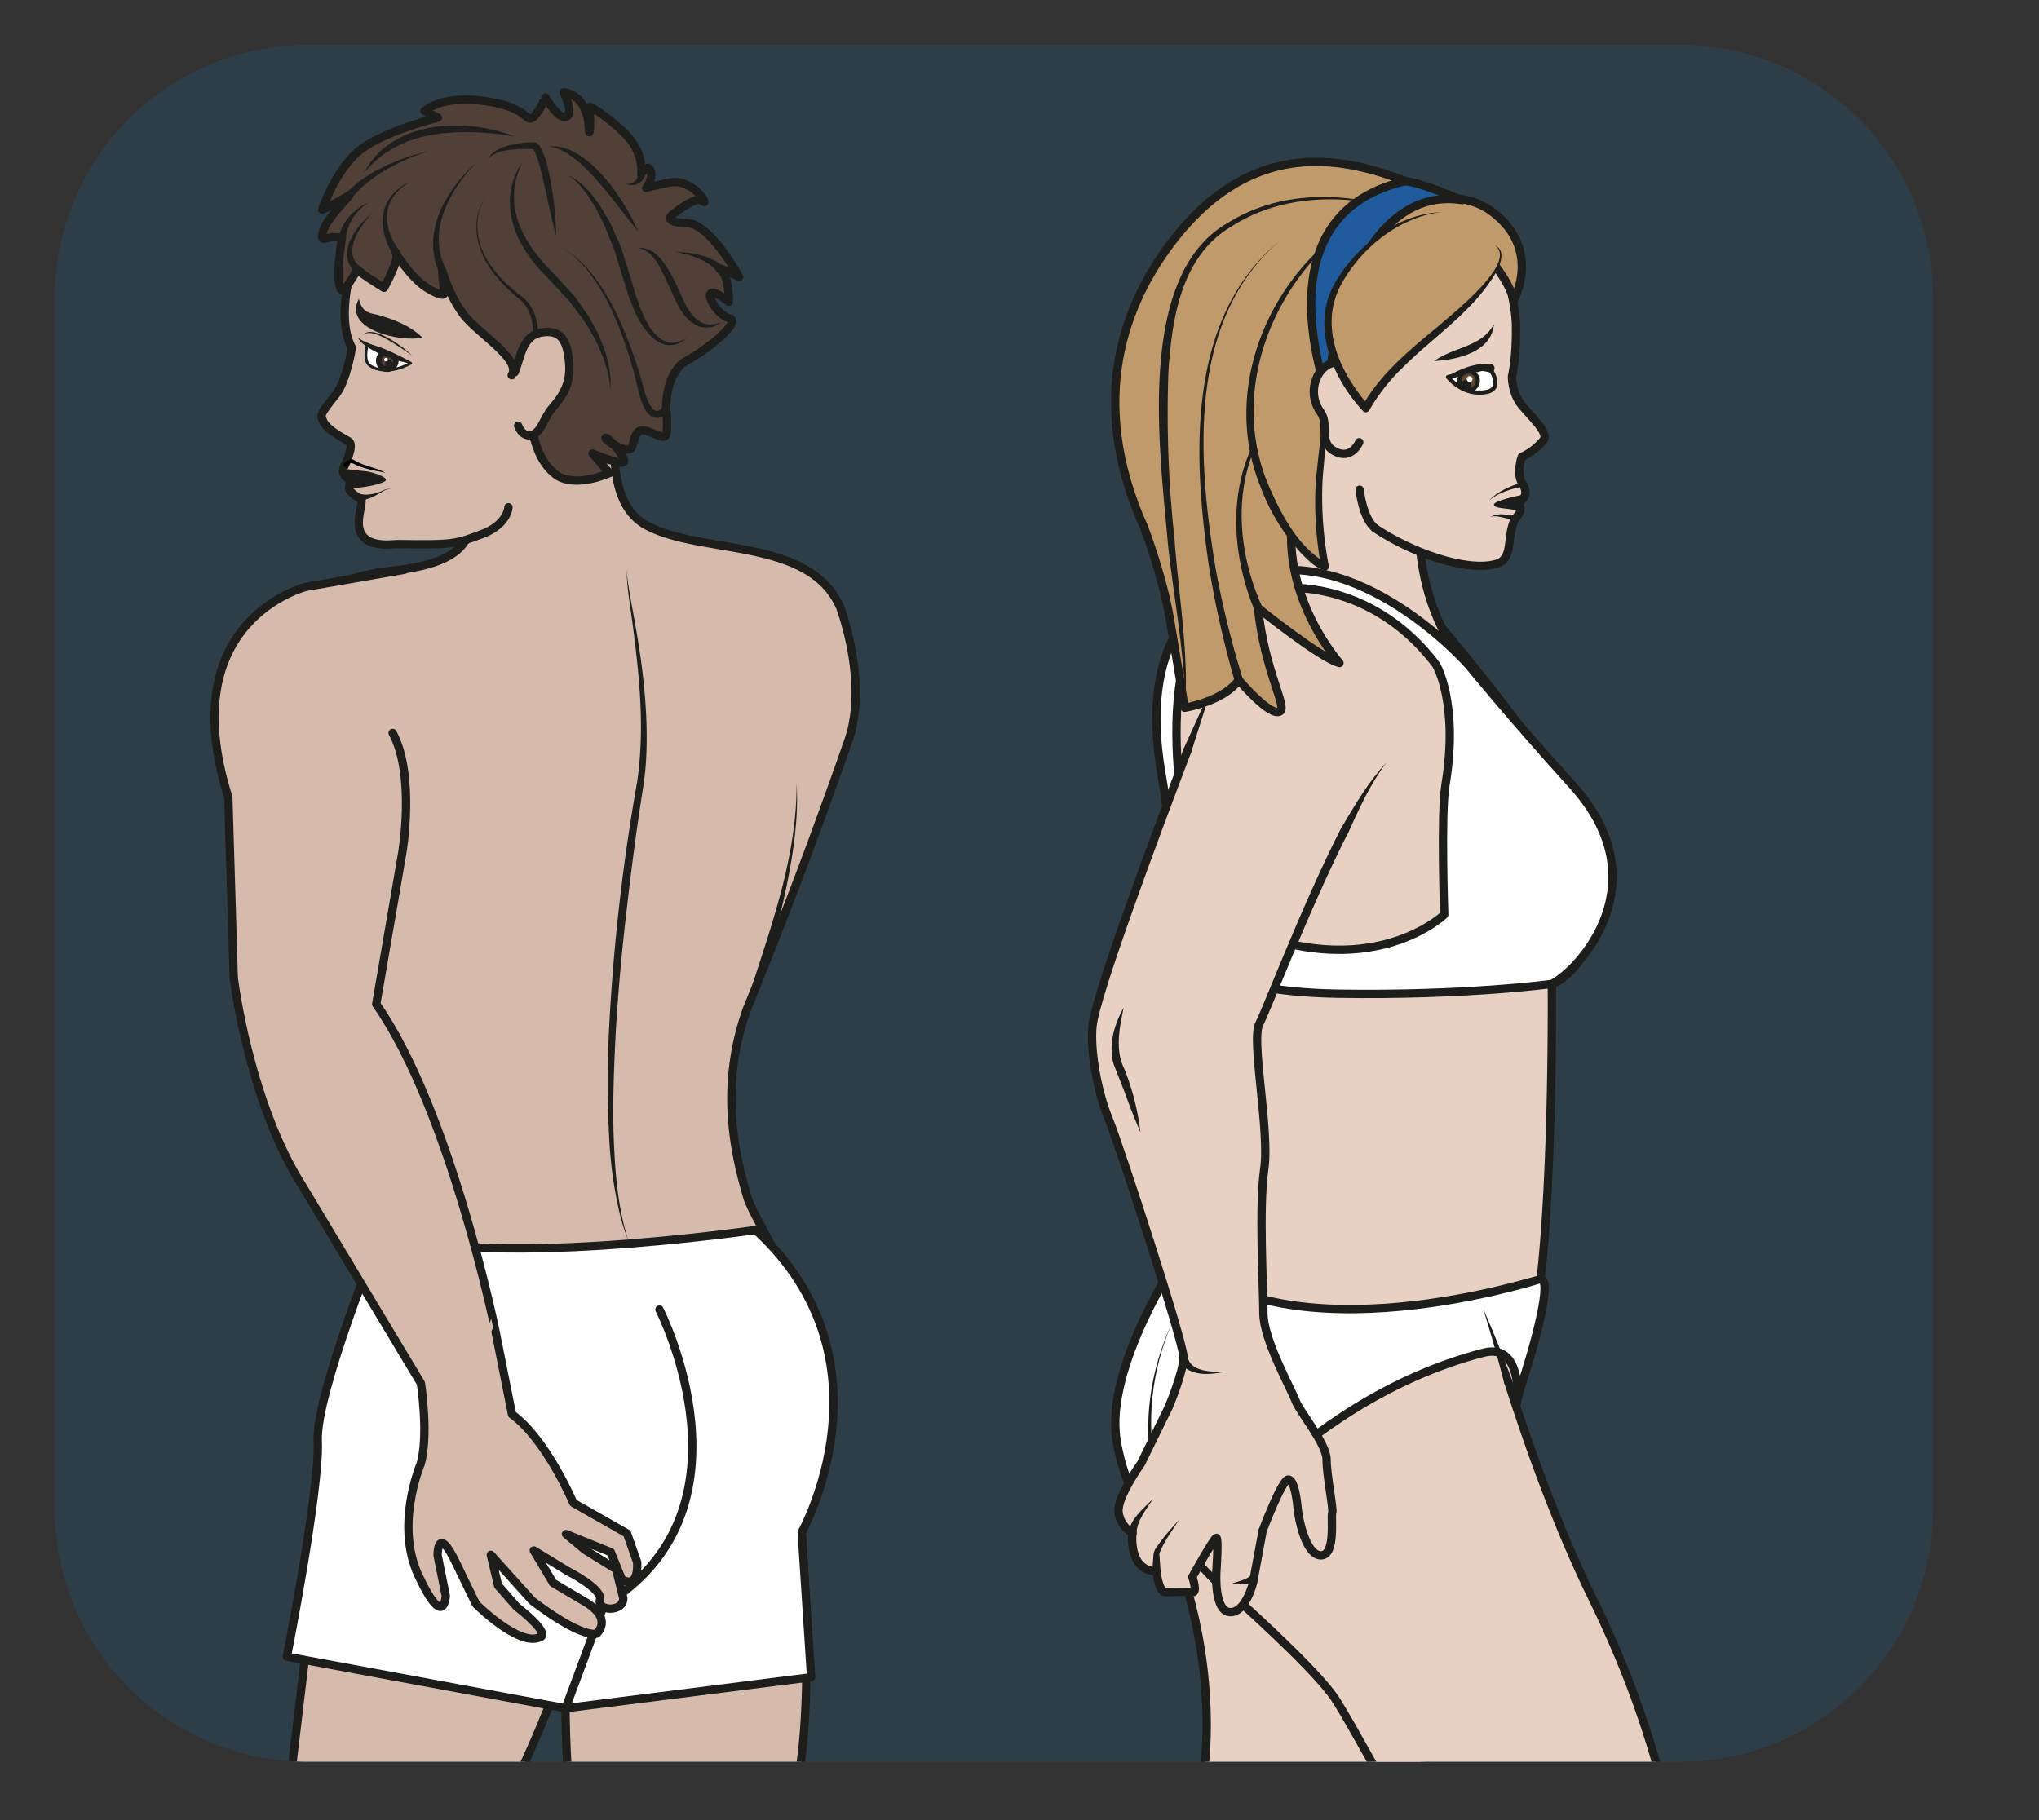 <?xml version="1.0" encoding="UTF-8" standalone="no"?><svg xmlns="http://www.w3.org/2000/svg" xml:space="preserve" viewBox="0 0 326.18 291.22"><rect x="0" y="0" width="326.18" height="291.22" fill="#333333" stroke="none"/><defs><clipPath id="a" clipPathUnits="userSpaceOnUse"><path d="M0 218.41h244.63V0H0Z"/></clipPath><clipPath id="b" clipPathUnits="userSpaceOnUse"><path d="M6.57 213.09H232V7H6.57Z"/></clipPath><clipPath id="c" clipPathUnits="userSpaceOnUse"><path d="M36.93 213.09a30.36 30.36 0 0 1-30.36-30.36V37.36A30.36 30.36 0 0 1 36.93 7h164.7A30.36 30.36 0 0 1 232 37.36v145.37a30.36 30.36 0 0 1-30.36 30.36z"/></clipPath><clipPath id="d" clipPathUnits="userSpaceOnUse"><path d="M43.43 190.57s-3.68-9.35-1.2-13.85c0 0-.64-3.96-1.9-5.56-1.95-2.47-1.95-2.47-1.48-3.38.47-.9 2.21-1.84 3-2.26.77-.41-.18-2.85-.18-2.85s-.57-.8.36-1.44c.65-.45-.1-1.1.37-1.6.85-.87 1.33-.87 1.33-.87.03-.62-.56-1.7-.65-2.5-.36-3.3 2.73-3.21 4.12-3.13l.54.03c6.76-.11 6.95.03 10.11 1.2 3.09 1.15 3.17 3.22 3.17 3.22l10.8 5.84c3.06 6.98 1.54 2.98 2.33 9.29.79 6.37-.77 18.58-13.11 20.2-2.1.27-3.99.39-5.69.39-8.3 0-11.92-2.72-11.92-2.72"/></clipPath><clipPath id="e" clipPathUnits="userSpaceOnUse"><path d="M36.93 213.09a30.36 30.36 0 0 1-30.36-30.36V37.36A30.36 30.36 0 0 1 36.93 7h164.7A30.36 30.36 0 0 1 232 37.36v145.37a30.36 30.36 0 0 1-30.36 30.36z"/></clipPath></defs><g clip-path="url(#a)" transform="matrix(1.333 0 0 -1.333 0 291.22)"><g clip-path="url(#b)" style="opacity:.16"><path d="M0 0h-164.7a30.36 30.36 0 0 0-30.36 30.36v145.37a30.35 30.35 0 0 0 30.36 30.35H0a30.36 30.36 0 0 0 30.36-30.35V30.36A30.36 30.36 0 0 0 0 0" style="fill:#167cbd;fill-opacity:1;fill-rule:nonzero;stroke:none" transform="translate(201.63 7)"/></g></g><g clip-path="url(#c)" transform="matrix(1.333 0 0 -1.333 0 291.22)"><path d="M0 0c3.33 9.24 5.62 25.34 5.94 27.07" style="fill:#d6baab;fill-opacity:1;fill-rule:nonzero;stroke:#1d1d1b;stroke-width:1;stroke-linecap:round;stroke-linejoin:round;stroke-miterlimit:10;stroke-dasharray:none;stroke-opacity:1" transform="translate(89.65 97.38)"/><path d="M0 0c-3.4-9.43-1.42-17.64 0-22.5 1.41-4.87 14.28-20.07 6.56-40.35 0 0 1.45-17.88-.25-28.52s-3.63-21.9-1.25-30.71c2.38-8.82 9.28-23.64 4.87-40.45-3.1-11.84-8.52-25.54-7.95-34.06.57-8.51 1.06-15.81-3.85-17.63-4.92-1.83-8.6 5.16-12.28 4.56-3.67-.61-13.58.3-15.27 2.43-1.7 2.13-4.53-.61-4.81 2.13-.28 2.73 5.37 2.13 5.37 2.13s13.02 7 14.71 6.08c0 0 5.1 13.68 5.1 19.46 0 5.78-3.4 20.98-1.98 31.02 1.41 10.03-1.98 20.98-5.66 31.62-3.68 10.65-5.94 21.13-4.81 42.42 1.04 19.57-25.46 4.01-25.46 15.5 0 9.73 2.55 25.85 0 39.23C-49.51-4.26-57.71 29.8-57.99 37.4c-.29 7.6 4.24 14 15.56 15.2 11.31 1.23 9.61 6.09 8.48 11.26-1.13 5.17 19.24 11.72 19.24 11.72s-3.96-13.85 2.54-17.5c6.51-3.64 19.64-1.43 23.34-9.86 0 0 3.4-8.94 1.03-15.92A648.25 648.25 0 0 0 0 0" style="fill:#d6baab;fill-opacity:1;fill-rule:nonzero;stroke:none" transform="translate(89.65 97.38)"/><path d="M0 0c-3.4-9.43-1.42-17.64 0-22.5 1.41-4.87 14.28-20.07 6.56-40.35 0 0 1.45-17.88-.25-28.52s-3.63-21.9-1.25-30.71c2.38-8.82 9.28-23.64 4.87-40.45-3.1-11.84-8.52-25.54-7.95-34.06.57-8.51 1.06-15.81-3.85-17.63-4.92-1.83-8.6 5.16-12.28 4.56-3.67-.61-13.58.3-15.27 2.43-1.7 2.13-4.53-.61-4.81 2.13-.28 2.73 5.37 2.13 5.37 2.13s13.02 7 14.71 6.08c0 0 5.1 13.68 5.1 19.46 0 5.78-3.4 20.98-1.98 31.02 1.41 10.03-1.98 20.98-5.66 31.62-3.68 10.65-5.94 21.13-4.81 42.42 1.04 19.57-25.46 4.01-25.46 15.5 0 9.73 2.55 25.85 0 39.23C-49.51-4.26-57.71 29.8-57.99 37.4c-.29 7.6 4.24 14 15.56 15.2 11.31 1.23 9.61 6.09 8.48 11.26-1.13 5.17 19.24 11.72 19.24 11.72s-3.96-13.85 2.54-17.5c6.51-3.64 19.64-1.43 23.34-9.86 0 0 3.4-8.94 1.03-15.92A648.25 648.25 0 0 0 0 0Z" style="fill:none;stroke:#1d1d1b;stroke-width:1;stroke-linecap:round;stroke-linejoin:round;stroke-miterlimit:10;stroke-dasharray:none;stroke-opacity:1" transform="translate(89.65 97.38)"/><path d="M0 0c3.38 10.64 5.11 18.35 4.82 24.31" style="fill:#d6baab;fill-opacity:1;fill-rule:nonzero;stroke:none" transform="translate(90.77 100.14)"/><path d="M0 0c2.55 7.83 5.35 15.82 5.3 24.16.25-4.15-.38-8.32-1.21-12.38C3.24 7.7 2.13 3.68.95-.3.76-.94-.2-.64 0 0" style="fill:#1d1d1b;fill-opacity:1;fill-rule:nonzero;stroke:none" transform="translate(90.3 100.29)"/><path d="M0 0s3.36-5.6 2.9-16.36C2.44-27.12-8.5-34.83-8.5-34.83s-5.18-14.98-9-22.26c-4.53-8.66-11.03-31.01-10.46-38.62.57-7.6 8.2-15.5 7.07-30.1-1.13-14.6-3.4-43.49-.28-47.44 3.11-3.95 2.83-8.82-1.7-11.25-4.52-2.44-9.62 3.34-11.31 2.73-1.7-.6-15-2.73-18.67.92 0 0-7.36-.3-5.94 2.43 1.41 2.73 5.37 2.73 5.37 2.73s16.12 4.87 16.97 8.52c.85 3.65-1.7 27.98-5.94 44.1-1.95 7.4-2.4 14.71-3.4 21.59-.72 5.03-2.26 9.52-2.23 15.2.01 3.43 1.6 8.57 1.96 12.47 1.78 19.98 4.12 34.47 4.26 40.65 0 0 2.92 12.56 4.72 22.08 1.44 7.61 1.75 14.1 1.75 14.1" style="fill:#d6baab;fill-opacity:1;fill-rule:nonzero;stroke:#1d1d1b;stroke-width:1;stroke-linecap:round;stroke-linejoin:round;stroke-miterlimit:10;stroke-dasharray:none;stroke-opacity:1" transform="translate(79.14 61.27)"/><path d="M0 0c-.05.04-.19-.28-.1-.87.05-.6.2-1.46.39-2.55.38-2.19 1.01-5.3 1.46-9.1.22-1.9.4-3.97.46-6.17.05-2.2.01-4.52-.33-6.91a333.4 333.4 0 0 1-2-14.78 255.7 255.7 0 0 1-1.35-14.84c-.25-4.75-.4-9.18-.26-12.98.08-1.9.17-3.64.34-5.17.16-1.54.36-2.87.59-3.96a25.34 25.34 0 0 1 .9-3.36l-.33.85c-.2.56-.5 1.39-.76 2.47a50.26 50.26 0 0 0-1.28 9.14c-.22 3.82-.26 8.29-.02 13.05a239.64 239.64 0 0 0 3.37 29.7c.68 4.66.49 9.12.15 12.9C.88-8.79.42-5.65.11-3.45A28.7 28.7 0 0 0-.15-.88c-.01.3 0 .53.03.69C-.09-.04 0 0 0 0" style="fill:#1e1f1d;fill-opacity:1;fill-rule:nonzero;stroke:none" transform="translate(75.38 150.08)"/><path d="M0 0s-34-4.96-44.82-.04c0 0-8-19.54-7.73-25.3.28-5.76-3.7-25.88-3.7-25.88l33.43-6.19 29.48 3.72L5.53-36.3S17.08-15.68 0 0" style="fill:#fff;fill-opacity:1;fill-rule:nonzero;stroke:none" transform="translate(90.68 70.83)"/><path d="M0 0s-34-4.96-44.82-.04c0 0-8-19.54-7.73-25.3.28-5.76-3.7-25.88-3.7-25.88l33.43-6.19 29.48 3.72L5.53-36.3S17.08-15.68 0 0z" style="fill:none;stroke:#1d1d1b;stroke-width:1;stroke-linecap:round;stroke-linejoin:round;stroke-miterlimit:10;stroke-dasharray:none;stroke-opacity:1" transform="translate(90.68 70.83)"/><path d="M0 0s12.34-24.09-6.67-35.48l-4.6-12.37" style="fill:none;stroke:#1d1d1b;stroke-width:1;stroke-linecap:round;stroke-linejoin:round;stroke-miterlimit:10;stroke-dasharray:none;stroke-opacity:1" transform="translate(79.14 61.27)"/><path d="m0 0-11.85-2.06s-16.03-4-9.29-25.25l.65-21.66s1.8-14.94 8.3-25.1L1.97-97.65s.98-6.31-.05-9.75c0 0-3.29-7.7.05-13.92 0 0 2.58-5.66 2.99-1.86l-.98 4.85s-.07 3.87 2.2-.87l2.4-4.95s5.14-5.14 7.65-4c0 0 1.64.18-2.77 3.68l-2.22 2.53-.88 3.7 4.93-5.48s5.55-4.38 7.77-3.99c0 0 2.1 1.8-1.5 3.89l-3.72 2.2-2.32 3.9 4.1-2.5s4.24-2.14 3.84-3.45c-.4-1.3 2.82-1.53 2.8.23l-.86 3.47-3.74 2.32-2.28 1.9 5.38-2.18 1.32-3.25s2-1.4 1.85 2.04l-1.22 3.46-6.45 3.67s-3.2 7.6-7.35 10.62l-1.97 9.9S5.51-64.84-3.39-52.14l3.12 18.12s1.6 9.35-1.15 14.43" style="fill:#d6baab;fill-opacity:1;fill-rule:nonzero;stroke:#1d1d1b;stroke-width:1;stroke-linecap:round;stroke-linejoin:round;stroke-miterlimit:10;stroke-dasharray:none;stroke-opacity:1" transform="translate(48.54 150.08)"/><path d="M0 0s-.09-2.07-3.17-3.22c-3.16-1.17-3.36-1.31-10.12-1.2-.8 0-5.07-.75-4.65 3.1.08.8.35 1.72.32 2.34 0 0-.48 0-1.33.88-.47.49.28 1.14-.38 1.6-.92.63-.36 1.43-.36 1.43s1.29 2.6.5 3c-.77.43-2.51 1.37-2.98 2.27-.47.9-.47.9 1.48 3.38 1.26 1.6 1.9 5.56 1.9 5.56-2.49 4.5 1.2 13.85 1.2 13.85s5.26 3.95 17.6 2.34c12.35-1.62 13.9-13.83 13.11-20.2-.78-6.31.74-2.31-2.32-9.3" style="fill:#d6baab;fill-opacity:1;fill-rule:nonzero;stroke:#1d1d1b;stroke-width:1;stroke-linecap:round;stroke-linejoin:round;stroke-miterlimit:10;stroke-dasharray:none;stroke-opacity:1" transform="translate(61.02 157.58)"/></g><g clip-path="url(#d)" transform="matrix(1.333 0 0 -1.333 0 291.22)"><path d="M0 0c1.01-.26 2.1.05 3.04.5C4.2.78 4.2.78 3.06.44 2.08-.1 1.16-.78-.07-.75L0 0" style="fill:#1d1d1b;fill-opacity:1;fill-rule:nonzero;stroke:none" transform="translate(43.14 159.19)"/><path d="M0 0s-1.66.26-2.15.1c-.5-.15-1.43-1.62-1.15-1.84.27-.21 2.82-.58 4.3-.57 1.48.02 4.05.57 4.04.98 0 .42-1.76.97-2.41 1.03-.66.05-1.45.15-2.44.28" style="fill:#1d1d1b;fill-opacity:1;fill-rule:nonzero;stroke:none" transform="translate(41.28 162.2)"/></g><g clip-path="url(#e)" transform="matrix(1.333 0 0 -1.333 0 291.22)"><path d="M0 0s-.43-1.58.16-2.21c.65-.67 2.54-1.25 5.07.12C5.23-2.09 1.02.21 0 0" style="fill:#fff;fill-opacity:1;fill-rule:nonzero;stroke:none" transform="translate(44.06 176.96)"/><path d="M0 0a1.03 1.03 0 1 0-1.43.95C-1.3 1 0 .57 0 0" style="fill:#533f34;fill-opacity:1;fill-rule:nonzero;stroke:none" transform="translate(47.51 175.18)"/><path d="M0 0a1.03 1.03 0 1 0-1.43.95C-1.3 1 0 .57 0 0Z" style="fill:none;stroke:#1e1f1d;stroke-width:.657;stroke-linecap:round;stroke-linejoin:round;stroke-miterlimit:10;stroke-dasharray:none;stroke-opacity:1" transform="translate(47.51 175.18)"/><path d="M0 0a.46.46 0 1 0-.92 0A.46.46 0 0 0 0 0" style="fill:#1e1f1d;fill-opacity:1;fill-rule:nonzero;stroke:none" transform="translate(47.1 174.79)"/><path d="M0 0a.22.22 0 1 0-.44 0A.22.22 0 0 0 0 0" style="fill:#fff;fill-opacity:1;fill-rule:nonzero;stroke:none" transform="translate(46.54 175.3)"/><path d="M0 0s-.43-1.58.16-2.21c.65-.67 2.54-1.25 5.07.12C5.23-2.09 1.02.21 0 0Z" style="fill:none;stroke:#1e1f1d;stroke-width:.328;stroke-linecap:butt;stroke-linejoin:round;stroke-miterlimit:10;stroke-dasharray:none;stroke-opacity:1" transform="translate(44.06 176.96)"/><path d="M0 0s-.38.25-.97.57c-.58.32-1.38.7-2.19 1.04l-2.21.93c-.3.14-.55.24-.7.35-.16.1-.23.2-.23.2l.02-.08c.02-.04.04-.14.11-.21.12-.16.32-.38.6-.59.54-.42 1.33-.85 2.15-1.21A15.5 15.5 0 0 1-1.11.2C-.44.05 0 0 0 0" style="fill:#1e1f1d;fill-opacity:1;fill-rule:nonzero;stroke:none" transform="translate(49.3 174.86)"/><path d="M0 0s-.3.3-.8.71-1.2.92-1.95 1.35c-.76.42-1.57.78-2.25.79-.33.01-.6-.1-.75-.23-.15-.13-.18-.24-.2-.23.02 0 .07.1.22.2.16.1.42.16.73.13.62-.06 1.4-.43 2.14-.85.74-.42 1.44-.9 1.98-1.26L0 0" style="fill:#1e1f1d;fill-opacity:1;fill-rule:nonzero;stroke:none" transform="translate(49.46 175.78)"/><path d="M0 0c.14-.5-.88-8.28 3.12-11.25 2.26-1.68 6.4.2 6.4.2L7.5-8.7s2.6-1.14 3.58-1.08c.98.06-1.73 3.11-2 2.97-.3-.14 1.93-1.55 2.72-1.42.79.13.38 1.25 1.16 2.1.78.86 3.1-1.24 3.37-.31.27.93 0 3.12 0 3.12s-.13 4.37 2.49 5.78c2.61 1.41 6.54 4.68 5.14 5.06-1.4.37-2.7 2.58-2.28 3 .43.43 2.17-1.02 2.17-1.02s.1 3.01-.94 3.81c-1.05.8 2.17-.81 2.17-.81s-3.44 6.43-6.26 6.46c-2.8.03-1.81.96-1.81.96s2.98 2.48 3.74 1.68c.77-.8-1.1 2.89-4.2 2.2-3.1-.68-2.6-.62-2.6-.62s.86 1.14.52 2.08c-.34.94-1.13-.42-1.13-.42s.45 2.58-2.06 4.98c-2.5 2.4-4.11 3.1-4.11 3.1s.1-2.67-.04-3.03c-.14-.35.33 4.24-3.1 4.78 0 0 1.3-2.6.31-2.95-.99-.35-2.5 2.33-2.5 2.33S.97 31.9.19 31.55c-.77-.35-.54 1.37-5.74 2.08-5.2.7-7.11-1.22-7.11-1.22l1.6-.8s-5.63-1.35-8.89-3.54c-3.25-2.2-5-7.5-5-7.5s2.05.94 3.11 1.66c.93.63-2.56-2.55-3-4.27-.44-1.72.37-.29 2.27-.81 0 0-.48-2.7-.43-4.6.05-1.9.68-1.76.68-1.76l1.62 2.6c.38-.48 3.17-2.2 3.17-2.2s2 3.57 1.45 4.23c-.56.65 1.7-3.04 3.77-4.28 2.08-1.25 2.01-.6 2.01-.6l-.25 2.73s.88-3.1 2.61-5.34C-6.2 5.68-.98 2.6-2.2.7c0 0 3.15 1.3 3.72 2.16.58.85-.6-1.18-1.52-1.39Z" style="fill:#514038;fill-opacity:1;fill-rule:nonzero;stroke:none" transform="translate(63.61 172.73)"/><path d="M0 0c.14-.5-.88-8.28 3.12-11.25 2.26-1.68 6.4.2 6.4.2L7.5-8.7s2.6-1.14 3.58-1.08c.98.06-1.73 3.11-2 2.97-.3-.14 1.93-1.55 2.72-1.42.79.13.38 1.25 1.16 2.1.78.86 3.1-1.24 3.37-.31.27.93 0 3.12 0 3.12s-.13 4.37 2.49 5.78c2.61 1.41 6.54 4.68 5.14 5.06-1.4.37-2.7 2.58-2.28 3 .43.43 2.17-1.02 2.17-1.02s.1 3.01-.94 3.81c-1.05.8 2.17-.81 2.17-.81s-3.44 6.43-6.26 6.46c-2.8.03-1.81.96-1.81.96s2.98 2.48 3.74 1.68c.77-.8-1.1 2.89-4.2 2.2-3.1-.68-2.6-.62-2.6-.62s.86 1.14.52 2.08c-.34.94-1.13-.42-1.13-.42s.45 2.58-2.06 4.98c-2.5 2.4-4.11 3.1-4.11 3.1s.1-2.67-.04-3.03c-.14-.35.33 4.24-3.1 4.78 0 0 1.3-2.6.31-2.95-.99-.35-2.5 2.33-2.5 2.33S.97 31.9.19 31.55c-.77-.35-.54 1.37-5.74 2.08-5.2.7-7.11-1.22-7.11-1.22l1.6-.8s-5.63-1.35-8.89-3.54c-3.25-2.2-5-7.5-5-7.5s2.05.94 3.11 1.66c.93.63-2.56-2.55-3-4.27-.44-1.72.37-.29 2.27-.81 0 0-.48-2.7-.43-4.6.05-1.9.68-1.76.68-1.76l1.62 2.6c.38-.48 3.17-2.2 3.17-2.2s2 3.57 1.45 4.23c-.56.65 1.7-3.04 3.77-4.28 2.08-1.25 2.01-.6 2.01-.6l-.25 2.73s.88-3.1 2.61-5.34C-6.2 5.68-.98 2.6-2.2.7c0 0 3.15 1.3 3.72 2.16.58.85-.6-1.18-1.52-1.39Z" style="fill:none;stroke:#1d1d1b;stroke-width:1;stroke-linecap:round;stroke-linejoin:round;stroke-miterlimit:10;stroke-dasharray:none;stroke-opacity:1" transform="translate(63.61 172.73)"/><path d="M0 0s-.18-.14-.48-.41A17.36 17.36 0 0 1-3.8-4.6c-.25-.39-.42-.82-.63-1.24-.17-.43-.33-.87-.47-1.3-.1-.46-.26-.9-.3-1.34-.04-.44-.13-.86-.1-1.27.02-.41-.02-.8.07-1.16l.16-.97.23-.72.21-.63a.45.45 0 1 1 .84.31l-.02.06-.22.56-.26.64-.2.87c-.1.31-.07.67-.12 1.05-.05.38 0 .77.02 1.19 0 .41.14.83.2 1.26.1.43.24.86.38 1.29.18.41.32.84.53 1.23A17.41 17.41 0 0 0 0 0" style="fill:#1e1f1d;fill-opacity:1;fill-rule:nonzero;stroke:none" transform="translate(57.28 199.04)"/><path d="M0 0s-.37.45-.78 1.28c-.09.21-.2.43-.29.68-.1.24-.18.5-.24.78-.08.27-.1.56-.14.86 0 .3-.04.6.02.9l.06.45.14.43c.06.3.24.54.36.8.13.26.34.46.49.68.15.23.37.37.53.54.17.16.32.32.49.42l.41.28.36.25-.38-.22L.6 7.9C.42 7.8.25 7.66.06 7.5c-.18-.16-.42-.29-.6-.5-.17-.22-.4-.41-.57-.67-.15-.27-.36-.52-.46-.83l-.19-.46-.11-.48c-.1-.32-.08-.66-.11-.99.01-.32 0-.65.07-.96.04-.3.1-.6.19-.87.06-.28.17-.53.25-.77.18-.46.36-.84.5-1.1l.18-.3.06-.1A.45.45 0 1 1 0 0" style="fill:#1e1f1d;fill-opacity:1;fill-rule:nonzero;stroke:none" transform="translate(47.9 188.4)"/><path d="m0 0-.47-.1c-.3-.07-.73-.18-1.24-.33-.51-.13-1.08-.36-1.71-.56l-.95-.4c-.32-.14-.66-.25-.97-.42-.61-.35-1.28-.62-1.83-1.01l-.8-.53c-.26-.18-.52-.33-.7-.52l-1.38-1.18a.45.45 0 1 1 .62-.66l.05.05 1.19 1.22c.17.2.4.35.63.54l.73.57c.5.42 1.13.74 1.7 1.12.3.2.62.33.92.5.3.15.6.32.9.46.6.25 1.15.52 1.65.69A16.5 16.5 0 0 0 0 0" style="fill:#1e1f1d;fill-opacity:1;fill-rule:nonzero;stroke:none" transform="translate(51.49 200.32)"/><path d="M0 0s-.28.14-.8.32a19.51 19.51 0 0 1-3.7.85c-.55.05-1.12.15-1.71.15-.6.02-1.21.04-1.84-.01-.63-.01-1.26-.12-1.9-.2-.62-.11-1.24-.28-1.85-.44-.6-.23-1.2-.4-1.72-.7-.53-.29-1.07-.51-1.5-.87-.43-.35-.89-.61-1.2-.98l-.88-.96c-.23-.31-.4-.6-.56-.83-.3-.46-.45-.73-.45-.73l.59.62.66.72.98.79c.16.15.36.28.58.4l.64.4c.42.31.96.47 1.46.73.5.25 1.1.37 1.64.58.58.14 1.17.29 1.77.39.6.08 1.2.2 1.8.22l.89.06.87.02A31.9 31.9 0 0 0 0 0" style="fill:#1e1f1d;fill-opacity:1;fill-rule:nonzero;stroke:none" transform="translate(61.74 202.07)"/><path d="M0 0a38.77 38.77 0 0 1-1.05 8.45c-.12.47-.26.93-.44 1.4-.09.22-.18.45-.3.69-.15.23-.24.48-.66.71a.29.29 0 0 1-.13.04h-.02c-1.03 0-2.03-.11-3.03-.36a5.6 5.6 0 0 1-1.43-.56 3.5 3.5 0 0 1-.63-.46l-.25-.29-.17-.33.24.27.3.22a4.7 4.7 0 0 0 1.34.49c.23.05.47.09.7.12.96.11 1.95.13 2.9.08l-.15.04s.15-.18.22-.37c.1-.18.18-.39.25-.6.16-.42.27-.87.4-1.31.24-.9.43-1.81.64-2.72C-.87 3.68-.47 1.84 0 0" style="fill:#1e1f1d;fill-opacity:1;fill-rule:nonzero;stroke:none" transform="translate(66.74 190.1)"/><path d="M0 0s.04-.06.15-.09l.47-.13c.4-.1.94-.34 1.53-.69.3-.2.6-.4.91-.65.33-.23.62-.53.95-.8.63-.61 1.28-1.28 1.9-2l.9-1.06c.28-.37.58-.72.86-1.07.55-.69 1.04-1.36 1.5-1.91.42-.57.8-1.04 1.05-1.37.26-.33.43-.5.43-.5s-.39.87-1.06 2.15c-.18.31-.37.65-.59 1-.22.36-.43.74-.7 1.1-.26.37-.52.76-.8 1.14l-.92 1.12c-.32.36-.67.7-1 1.05-.34.33-.7.64-1.05.94-.37.27-.72.55-1.09.76-.35.23-.72.4-1.06.56-.68.29-1.3.38-1.73.4-.21.02-.38 0-.48 0C.05-.04 0 .02 0 0" style="fill:#1e1f1d;fill-opacity:1;fill-rule:nonzero;stroke:none" transform="translate(65.94 200.95)"/><path d="M0 0s.38-.2.9-.7l.42-.42c.15-.15.28-.35.44-.54l.5-.63.47-.74.52-.81c.16-.29.3-.6.46-.92.3-.64.68-1.28.93-2.01l.87-2.21a2108.55 2108.55 0 0 0 1.47-4.72c.22-.79.54-1.56.84-2.3a12.2 12.2 0 0 1 1.39-2.5l.35-.4c.11-.13.22-.27.34-.39l.39-.32c.23-.24.54-.37.8-.52.28-.09.56-.21.83-.21.54-.08 1 .08 1.35.22a2.87 2.87 0 0 1 .93.69s-.32-.3-1-.52c-.33-.1-.76-.19-1.23-.06-.46.1-.94.37-1.36.78l-.32.31-.29.38-.29.4-.24.45c-.18.3-.35.6-.48.95-.14.35-.32.67-.44 1.03-.26.72-.52 1.45-.74 2.25l-.72 2.38-.76 2.4-.97 2.23c-.28.74-.73 1.38-1.08 2-.19.32-.35.63-.54.91l-.6.8-.55.72-.58.58c-.19.18-.35.36-.52.5L1-.57c-.28.24-.56.35-.73.45C.1-.02 0 0 0 0" style="fill:#1e1f1d;fill-opacity:1;fill-rule:nonzero;stroke:none" transform="translate(68.22 197.4)"/><path d="M0 0s-.34-.36-.72-1.14a8.87 8.87 0 0 1-.54-1.46 7.36 7.36 0 0 1-.27-2A9.4 9.4 0 0 1-1.26-7c.2-.85.52-1.7.95-2.53.45-.83.95-1.66 1.58-2.41l.45-.58.51-.54 1-1.06 1.97-2.12c.35-.33.62-.71.89-1.08l.8-1.08c.58-.69.97-1.46 1.4-2.16.46-.7.75-1.42 1.03-2.08.32-.65.49-1.28.67-1.84.21-.55.26-1.06.36-1.47.09-.42.1-.75.13-.98.02-.22.01-.35.01-.35l.04.35c-.01.23.04.57 0 1-.06.42-.06.95-.21 1.53-.13.58-.24 1.26-.53 1.94-.25.7-.5 1.46-.92 2.2-.4.75-.75 1.58-1.33 2.31l-.81 1.17c-.28.4-.55.8-.89 1.13l-1.96 2.14-1 1.05-.5.51-.44.55C1.34-10.69.83-9.93.4-9.16-.04-8.4-.4-7.61-.63-6.84a8.86 8.86 0 0 0-.4 3.26c0 .32.06.63.1.91A8.7 8.7 0 0 0-.17-.3c.1.2.17.3.17.3" style="fill:#1e1f1d;fill-opacity:1;fill-rule:nonzero;stroke:none" transform="translate(62.73 198.98)"/><path d="M0 0s-.23-.31-.49-.93a6.79 6.79 0 0 1-.48-2.73c.02-1.16.37-2.5 1.06-3.79.7-1.27 1.7-2.47 2.84-3.53.54-.53 1.21-1 1.7-1.5.48-.52.78-1.19.96-1.85.35-1.34.3-2.67.18-3.79a20.55 20.55 0 0 0-.73-3.67.45.45 0 1 1 .85-.27v.02s.1.39.24 1.06c.13.67.3 1.64.36 2.8.06 1.17.06 2.57-.39 4a4.87 4.87 0 0 1-1.16 2c-.6.55-1.2.95-1.77 1.47C2.03-9.71 1-8.56.29-7.33A8.21 8.21 0 0 0-.86-3.66 6.75 6.75 0 0 0 0 0" style="fill:#1e1f1d;fill-opacity:1;fill-rule:nonzero;stroke:none" transform="translate(58.15 194.64)"/><path d="m0 0-.13-.17C-.23-.27-.4-.44-.6-.5c-.18-.07-.39-.04-.67.25-.26.29-.5.75-.7 1.28-.2.53-.35 1.13-.54 1.8a51.07 51.07 0 0 1-2.22 6.4c-1.2 2.91-2.82 5.68-4.44 7.42a11.46 11.46 0 0 1-2.83 2.3l-.25.13.25-.14.67-.44c.56-.4 1.3-1.03 2.06-1.93 1.54-1.79 3.05-4.58 4.15-7.5a50.96 50.96 0 0 0 1.97-6.42c.16-.64.3-1.28.5-1.87.19-.58.42-1.12.78-1.55.19-.22.42-.42.7-.52.3-.1.6-.1.83-.02.46.15.69.4.85.54.15.16.22.27.22.27l.02.03A.45.45 0 1 1 0 0" style="fill:#1e1f1d;fill-opacity:1;fill-rule:nonzero;stroke:none" transform="translate(79.58 169.67)"/><path d="M0 0s-.21-.11-.6-.2a2.56 2.56 0 0 0-2.42.63 4.8 4.8 0 0 0-.76.88c-.23.33-.44.7-.62 1.1-.2.4-.38.83-.57 1.26l-.6 1.26c-.21.42-.42.83-.65 1.2-.24.4-.45.76-.72 1.1l-.37.47-.42.4c-.24.28-.6.4-.84.56-.29.1-.53.19-.73.23l-.65.06s.22-.1.6-.23c.18-.08.38-.21.62-.35.19-.2.45-.35.63-.63l.32-.41.29-.48c.21-.32.37-.71.57-1.09.21-.37.36-.8.57-1.2.2-.4.38-.84.56-1.26l.62-1.27c.2-.44.48-.83.76-1.2.29-.36.62-.68.98-.93s.75-.43 1.13-.5c.37-.1.73-.07 1.03-.01.3.06.54.15.73.24.38.2.54.37.54.37" style="fill:#1e1f1d;fill-opacity:1;fill-rule:nonzero;stroke:none" transform="translate(86.53 179.8)"/><path d="m0 0-.21.19-.27.2c-.1.06-.2.15-.34.2-.26.14-.55.3-.89.42-.16.06-.33.14-.5.18l-.54.15c-.35.11-.73.14-1.06.2a6.5 6.5 0 0 1-.93.1l-.9.07.88-.2c.26-.06.57-.13.88-.24.32-.12.67-.2.99-.36l.48-.21c.16-.07.3-.17.44-.24.29-.16.53-.34.73-.49.1-.07.18-.16.25-.22l.18-.17.13-.17a.45.45 0 1 1 .7.58z" style="fill:#1e1f1d;fill-opacity:1;fill-rule:nonzero;stroke:none" transform="translate(86.65 186.55)"/><path d="M0 0s.02-.04.07-.08a.72.72 0 0 1 .29-.1c.24-.03.59-.02.92.1.17.07.33.17.47.3a1.44 1.44 0 0 1 .44.77l.03.15.01.06a.47.47 0 1 1-.9-.07c-.02 0 .03-.1.02-.26 0-.15-.1-.37-.3-.55C.85.12.57 0 .35-.04a.68.68 0 0 0-.25 0C.03-.04 0 0 0 0" style="fill:#1e1f1d;fill-opacity:1;fill-rule:nonzero;stroke:none" transform="translate(75.17 196.44)"/><path d="M0 0s-.33-.12-.79-.4c-.23-.13-.47-.32-.75-.52-.24-.23-.54-.44-.76-.73l-.35-.42c-.13-.13-.2-.3-.3-.44-.16-.3-.36-.57-.43-.85l-.32-.88a.45.45 0 0 1 .28-.58.45.45 0 0 1 .59.34l.01.08.15.8c.03.26.17.5.27.8.06.15.1.31.2.45l.25.43c.16.3.41.54.6.8.23.22.44.45.64.6C-.3-.16 0 0 0 0" style="fill:#1e1f1d;fill-opacity:1;fill-rule:nonzero;stroke:none" transform="translate(44.29 194.2)"/><path d="M0 0s-.38-.32-.9-.85a9.4 9.4 0 0 1-1.64-2.23c-.23-.47-.4-.97-.46-1.48-.05-.25 0-.5 0-.74.04-.23.1-.46.16-.67l.27-.52c.08-.15.19-.25.26-.35l.25-.3a.45.45 0 0 1 .69.58l-.03.03-.06.06-.21.2c-.06.08-.17.14-.24.25a48 48 0 0 1-.24.36l-.18.48c-.01.18-.08.38-.06.59 0 .42.1.88.26 1.33.32.9.89 1.73 1.33 2.31.45.6.8.95.8.95" style="fill:#1e1f1d;fill-opacity:1;fill-rule:nonzero;stroke:none" transform="translate(44.66 192.91)"/><path d="M0 0s.47-1.39 1.61-1.11C2.75-.83 3.1.93 4 2.02c.9 1.08 2.35 2.61 2.13 5.42-.22 2.81-.98 4.1-3.25 3.77-2.4-.35-2.52-2.9-3.3-4.79" style="fill:#d6baab;fill-opacity:1;fill-rule:nonzero;stroke:#1d1d1b;stroke-width:1;stroke-linecap:round;stroke-linejoin:round;stroke-miterlimit:10;stroke-dasharray:none;stroke-opacity:1" transform="translate(62.18 167.36)"/><path d="M0 0c.38-1.47.97-1.66 2.16-1.89 2-.55 3.91-1.26 5.47-2.75C5.1-5.24-1.99-3.7 0 0" style="fill:#1e1f1d;fill-opacity:1;fill-rule:nonzero;stroke:none" transform="translate(43.07 182.59)"/><path d="M0 0c.32.38.83.9 1.37.56 1.18-.74 2.54-.85 3.74-1.5C3.8-.7 2.4-.46 1.2.17 1 .24.94.26.8.14.66.03.52-.16.38-.32Z" style="fill:#020202;fill-opacity:1;fill-rule:nonzero;stroke:none" transform="translate(41.15 162.67)"/><path d="M0 0s-1.85-8.7-5.8-16.08c-3.96-7.38-13.71-23.73 0-37.97 0 0 3.89-10.28 2.83-22.67-1.05-12.4-1.99-17.62-2.27-26.5 0 0 .1-3.56-2.47-8.3-2.57-4.75-3.36-15.23-2.57-21.36.79-6.13 2.57-24.52 1.78-28.87-.8-4.35-5.34-13.05 1.06-14.75 8.63-2.3 12.78 4.86 15.15 4.86 2.38 0 16.41-2.57 17.6 3.76a4.47 4.47 0 0 1-1.32 4.27c-2.62 2.55-8.13 3.04-9.95 3.04-2.57 0-4.94-1.58-4.94-1.58s-6.13-1.18-6.92 7.52c-.8 8.7 2.36 17.99 3.16 23.13.79 5.14 4.55 16.02 4.55 18.99 0 0 6.72 5.14 6.72 11.86l9.69 33.62s7.85 30.65 10.23 42.9c2.37 12.27 2.1 40.6 2.1 40.6s3.4.73 6.58 9.1c1.84 4.88-5.44 14.67-6.78 16.75-4.62 7.11-27.96 37.17-33.1 33.22C.2 71.58-5.53 60.7-6.32 54.18c-.79-6.52-2.37-26.9 4.35-41.72C-1.98 12.46 0 4.35 0 0" style="fill:#e8d1c2;fill-opacity:1;fill-rule:nonzero;stroke:none" transform="translate(147.6 83.88)"/><path d="M0 0s-1.85-8.7-5.8-16.08c-3.96-7.38-13.71-23.73 0-37.97 0 0 3.89-10.28 2.83-22.67-1.05-12.4-1.99-17.62-2.27-26.5 0 0 .1-3.56-2.47-8.3-2.57-4.75-3.36-15.23-2.57-21.36.79-6.13 2.57-24.52 1.78-28.87-.8-4.35-5.34-13.05 1.06-14.75 8.63-2.3 12.78 4.86 15.15 4.86 2.38 0 16.41-2.57 17.6 3.76a4.47 4.47 0 0 1-1.32 4.27c-2.62 2.55-8.13 3.04-9.95 3.04-2.57 0-4.94-1.58-4.94-1.58s-6.13-1.18-6.92 7.52c-.8 8.7 2.36 17.99 3.16 23.13.79 5.14 4.55 16.02 4.55 18.99 0 0 6.72 5.14 6.72 11.86l9.69 33.62s7.85 30.65 10.23 42.9c2.37 12.27 2.1 40.6 2.1 40.6s3.4.73 6.58 9.1c1.84 4.88-5.44 14.67-6.78 16.75-4.62 7.11-27.96 37.17-33.1 33.22C.2 71.58-5.53 60.7-6.32 54.18c-.79-6.52-2.37-26.9 4.35-41.72C-1.98 12.46 0 4.35 0 0Z" style="fill:none;stroke:#1d1d1b;stroke-width:1;stroke-linecap:round;stroke-linejoin:round;stroke-miterlimit:10;stroke-dasharray:none;stroke-opacity:1" transform="translate(147.6 83.88)"/><path d="M0 0s8.9-7.91 11.67-11.67c2.76-3.75 12.65-24.12 19.57-30.05 0 0 1.59-5.94 1.59-8.7 0 0-5.34-8.11-5.34-20.77 0-12.65 1.18-19.97 1.18-25.7 0-5.74-4.93-10.31-5.49-13.12-.83-4.19-.04-5.23 7.47-9.8l10.71-8.34c1.05-.82 2.35-1.18 3.85-1.48 3.61-.72 7.64-1.17 10.16.5 0 0 6.33 6.73 3.56 8.11-2.77 1.39-7.52 1.39-10.29 3.17-2.76 1.77-8.1 8.7-8.1 15.22 0 6.53 1.18 10.88 3.36 16.61 2.17 5.74 5.93 20.57 5.93 24.52 0 3.96 5.34 10.48 6.33 14.24.99 3.76-.4 9.1-2.37 15.23C51.8-25.9 50.69-16.02 42.85 0c-4.29 8.75-7.78 18.7-10.07 25.92" style="fill:#e8d1c2;fill-opacity:1;fill-rule:nonzero;stroke:#1d1d1b;stroke-width:1;stroke-linecap:round;stroke-linejoin:round;stroke-miterlimit:10;stroke-dasharray:none;stroke-opacity:1" transform="translate(148.2 26.74)"/><path d="M0 0c-17.2 13.45-7.51 33.02-7.51 33.02" style="fill:#e8d1c2;fill-opacity:1;fill-rule:nonzero;stroke:none" transform="translate(148.2 26.74)"/><path d="M0 0c-10.48 8.06-12.65 21.73-7.2 33.42-5.03-11.6-2.7-25 7.82-32.63C1.14.39.52-.42 0 0" style="fill:#1d1d1b;fill-opacity:1;fill-rule:nonzero;stroke:none" transform="translate(147.89 26.34)"/><path d="M0 0s1.45 9.1.66 17.66l20.3-6.98s-3.43-11.2 2.11-21.62" style="fill:#e8d1c2;fill-opacity:1;fill-rule:nonzero;stroke:#1d1d1b;stroke-width:1;stroke-linecap:round;stroke-linejoin:round;stroke-miterlimit:10;stroke-dasharray:none;stroke-opacity:1" transform="translate(150.37 153.23)"/><path d="M0 0c-.21 0-29.98-9.71-43.42 2.75 0 0-8.88-13.27-7.48-22.05 1.4-8.77 6.77-12.82 7.81-15.8 0 0 13.43 20.34 36.21 26.26 4.87 1.26 3.83-6.16 4.37-4.52C-.55-7.44 1.4.04 0 0" style="fill:#fff;fill-opacity:1;fill-rule:nonzero;stroke:none" transform="translate(184.89 64.93)"/><path d="M0 0c-.21 0-29.98-9.71-43.42 2.75 0 0-8.88-13.27-7.48-22.05 1.4-8.77 6.77-12.82 7.81-15.8 0 0 13.43 20.34 36.21 26.26 4.87 1.26 3.83-6.16 4.37-4.52C-.55-7.44 1.4.04 0 0Z" style="fill:none;stroke:#1d1d1b;stroke-width:1;stroke-linecap:butt;stroke-linejoin:round;stroke-miterlimit:10;stroke-dasharray:none;stroke-opacity:1" transform="translate(184.89 64.93)"/><path d="M0 0c-10.48 8.06-12.65 21.73-7.2 33.42-5.03-11.6-2.7-25 7.82-32.63C1.14.39.52-.42 0 0" style="fill:#1d1d1b;fill-opacity:1;fill-rule:nonzero;stroke:none" transform="translate(147.89 26.34)"/><path d="M0 0c4.28 6.04 19.27 7.13 28.28-4.84 0 0 2.77-4.53 1.12-14.49-.56-3.41-.14-15.51-.14-15.51s-9.8-9.49-27.77 0C-.66-33.71-6.26-8.84 0 0m16.44-44.33c15.41-.25 25.73 1.17 25.73 1.17 3.23 1.6 13.1 12.12 2.51 23.83-7.62 8.43-12.5 14.44-12.5 14.44S18.8 10.38 5.26 5.61C-8.87.63-4.86-16.51-4.44-19.33c.26-1.68 1.07-8.46 1.68-13.66l-1.67.56c.2-1.7 1.66-6.87 1.66-6.87s3.78-4.77 19.2-5.03" style="fill:#fff;fill-opacity:1;fill-rule:nonzero;stroke:none" transform="translate(144.06 143.52)"/><path d="M0 0c4.28 6.04 19.27 7.13 28.28-4.84 0 0 2.77-4.53 1.12-14.49-.56-3.41-.14-15.51-.14-15.51s-9.8-9.49-27.77 0C-.66-33.71-6.26-8.84 0 0Zm16.44-44.33c15.41-.25 25.73 1.17 25.73 1.17 3.23 1.6 13.1 12.12 2.51 23.83-7.62 8.43-12.5 14.44-12.5 14.44S18.8 10.38 5.26 5.61C-8.87.63-4.86-16.51-4.44-19.33c.26-1.68 1.07-8.46 1.68-13.66l-1.67.56c.2-1.7 1.66-6.87 1.66-6.87s3.78-4.77 19.2-5.03z" style="fill:none;stroke:#1d1d1b;stroke-width:1;stroke-linecap:butt;stroke-linejoin:round;stroke-miterlimit:10;stroke-dasharray:none;stroke-opacity:1" transform="translate(144.06 143.52)"/><path d="M0 0c-1.9 6-2.97 8.68-2.97 8.68" style="fill:#e8d1c2;fill-opacity:1;fill-rule:nonzero;stroke:none" transform="translate(180.98 52.66)"/><path d="M0 0a161.5 161.5 0 0 1-2.5 8.83C-1.24 6.03-.13 3.17.96.3 1.2-.35.18-.67 0 0" style="fill:#1d1d1b;fill-opacity:1;fill-rule:nonzero;stroke:none" transform="translate(180.5 52.5)"/><path d="M0 0c1.77 3.48 3.52 6.47 5.05 8.21" style="fill:#e8d1c2;fill-opacity:1;fill-rule:nonzero;stroke:none" transform="translate(161.34 118.74)"/><path d="M0 0c1.64 2.78 3.29 5.62 5.5 7.99C3.54 5.4 2.22 2.46.9-.45.6-1.08-.35-.6 0 0" style="fill:#1d1d1b;fill-opacity:1;fill-rule:nonzero;stroke:none" transform="translate(160.9 118.97)"/><path d="M0 0c-4.1-10.78-11-29.31-11.38-33.03-.3-2.9.58-7.86 1.92-11.12 1.34-3.26 9-26.84 9-28.63 0-1.79-1.78-6-1.78-6l-3.32-6.78s-2.94-4.09-2.69-5.88c.26-1.79 1.66-2.43 1.66-2.43s-.57-4.53 2.88-4.63c0 0 .29-2.5 1.05-2.5.77 0 2.6.1 3.26 0 .67-.09 0 1.83 0 1.83s2.6 4.7 2.88 4.7c.29 0 0-4.13 0-4.13s-.29-4.7 1.63-4.79c1.91-.1 2.78 3.55 2.78 3.55l1.15 6.23s2.3 6.13 3.07 6.13c.76 0 1.05-2.59 1.15-3.64.1-1.05.95-5.46 2.78-5.46 1.82 0 1.15 4.7 1.34 5.08.19.38-.67 4.5-.67 6.42s-3.26 5.75-3.74 7.1c-.48 1.33-3.84 7.28-3.84 10.44 0 3.16-.57 12.65.1 17.35.67 4.7-1.63 15.53-.58 17.45.77 1.39 5.52 13.94 10.2 23.13" style="fill:#e8d1c2;fill-opacity:1;fill-rule:nonzero;stroke:#1d1d1b;stroke-width:1;stroke-linecap:round;stroke-linejoin:round;stroke-miterlimit:10;stroke-dasharray:none;stroke-opacity:1" transform="translate(142.49 128.35)"/><path d="M0 0c1.76 4.61 3 7.8 3 7.8" style="fill:#e8d1c2;fill-opacity:1;fill-rule:nonzero;stroke:none" transform="translate(142.49 128.35)"/><path d="m0 0 3.47 7.63L.93-.36C.73-1.02-.27-.64 0 0" style="fill:#1d1d1b;fill-opacity:1;fill-rule:nonzero;stroke:none" transform="translate(142.02 128.53)"/><path d="M0 0s-1.82-4.31-.57-7.1C.67-9.86 2-14.94 2-14.94" style="fill:#e8d1c2;fill-opacity:1;fill-rule:nonzero;stroke:none" transform="translate(134.85 97.52)"/><path d="M0 0c-.5-2.44-1.06-5.06.08-7.36a29.84 29.84 0 0 0 1.93-7.6c-.52 1.2-1 2.41-1.46 3.62C0-9.8-.62-8.3-1.2-6.8-1.86-4.5-1.13-2 0 0" style="fill:#1d1d1b;fill-opacity:1;fill-rule:nonzero;stroke:none" transform="translate(134.85 97.52)"/><path d="M0 0v2.08c0 .7 2.75 4.15 2.75 4.15" style="fill:#e8d1c2;fill-opacity:1;fill-rule:nonzero;stroke:none" transform="translate(138.78 29.85)"/><path d="m0 0 .13 1.77c-.02.25.1.76.3.99.81 1.26 1.83 2.36 2.82 3.47C2.4 4.9 1.4 3.6.85 2.13.86 1.94 1 .23 1 0c.04-.7-1.04-.7-1 0" style="fill:#1d1d1b;fill-opacity:1;fill-rule:nonzero;stroke:none" transform="translate(138.28 29.85)"/><path d="M0 0c-.06 1.28 2.5 4.09 2.5 4.09" style="fill:#e8d1c2;fill-opacity:1;fill-rule:nonzero;stroke:none" transform="translate(135.9 34.48)"/><path d="M0 0c.33 1.8 1.8 2.89 3 4.12C2.2 2.9 1.05 1.49 1 .04 1.14-.71-.07-.78 0 0" style="fill:#1d1d1b;fill-opacity:1;fill-rule:nonzero;stroke:none" transform="translate(135.4 34.46)"/><path d="M0 0c-.08-.43-2.76-.73-2.76-.73" style="fill:#e8d1c2;fill-opacity:1;fill-rule:nonzero;stroke:none" transform="translate(150.48 29.08)"/><path d="M0 0c-.07-.28-.34-.47-.59-.53-.88-.2-1.77-.14-2.66-.1.77.27 1.78.47 2.36.97a.23.23 0 0 1-.1-.16C-.85.82.12.64 0 0" style="fill:#1d1d1b;fill-opacity:1;fill-rule:nonzero;stroke:none" transform="translate(150.97 28.98)"/><path d="M0 0c.29-1.84 2.86-1.82 4.36-1.85-1.42-.26-3.02-.46-4.36.3A2.2 2.2 0 0 0-1-.11c-.12.7.96.83 1 .12" style="fill:#1d1d1b;fill-opacity:1;fill-rule:nonzero;stroke:none" transform="translate(142.53 55.63)"/><path d="M0 0s-18.73 13.75-9 29.55c9.72 15.8 31.19 7.6 34.63 3.97 3.44-3.63 3.54-9.82 3.54-9.82.07-4.1-.48-6.2-.48-6.2s-.06-1.98 1.17-3.48c1.24-1.5 3.3-3.32 2.6-4.2-1.08-1.36-2.6-2-2.6-2s-.67-1.81 0-3.08c0 0 1.2-1.47-.37-2.41 0 0 .46-.8 0-1.4l-.46-.6c-1.09-2.23-.06-4.76-2.27-5.36-3.58-.98-10.2 1.4-14.5 4.29" style="fill:#e8d1c2;fill-opacity:1;fill-rule:nonzero;stroke:#1d1d1b;stroke-width:1;stroke-linecap:round;stroke-linejoin:round;stroke-miterlimit:10;stroke-dasharray:none;stroke-opacity:1" transform="translate(152.76 155.8)"/><path d="M0 0s1.84-2.5-.24-2.96c-2.82-.63-4.7 1.77-4.7 1.77z" style="fill:#fff;fill-opacity:1;fill-rule:nonzero;stroke:none" transform="translate(178.71 174.4)"/><path d="M0 0s1.84-2.5-.24-2.96c-2.82-.63-4.7 1.77-4.7 1.77z" style="fill:none;stroke:#1d1d1b;stroke-width:.5;stroke-linecap:butt;stroke-linejoin:round;stroke-miterlimit:10;stroke-dasharray:none;stroke-opacity:1" transform="translate(178.71 174.4)"/><path d="M0 0c-1.6.44-3.49.06-5.02-.56C-3.46.42-1.62 1.16.28.96 1 .82.68-.27 0 0" style="fill:#1d1d1b;fill-opacity:1;fill-rule:nonzero;stroke:none" transform="translate(178.67 173.79)"/><path d="M0 0c-.29-3.36-4.37-4.28-7.17-4.43C-4.7-2.65-1.5-2.8 0 0" style="fill:#1d1d1b;fill-opacity:1;fill-rule:nonzero;stroke:none" transform="translate(179.28 179.56)"/><path d="M0 0s-3.46-.7-3.35-1.18c.12-.47 1.45-.39 2.7-.66C0-1.98.54-.74 0 0" style="fill:#1d1d1b;fill-opacity:1;fill-rule:nonzero;stroke:none" transform="translate(182.63 159.06)"/><path d="M0 0c-1.42-.3-2.9-.73-4.04-1.7C-2.99-.6-1.54.02-.1.5L0 0" style="fill:#1d1d1b;fill-opacity:1;fill-rule:nonzero;stroke:none" transform="translate(182.69 160.06)"/><path d="M0 0c.54.26 1.2.4 1.8.28.49-.06 1.1-.27 1.42.17l.4-.3C2.67-.9 1.21.41 0 0" style="fill:#1d1d1b;fill-opacity:1;fill-rule:nonzero;stroke:none" transform="translate(178.83 156.42)"/><path d="M0 0s3.37 6.04-2.58 10.55c-2.58 1.95-5.43 1.59-5.63 1.67-7.43 3.22-21.22 10.14-32.98-5.46-5.2-6.9-10.22-18.43-3.2-34.07 0 0 2.26-5.86 3.13-11.14l1.75-10.52s4.68.76 6.49 3.33c0 0 3.82-4.53 4.97-3.76.85.58-1.88 4.9-2.66 12.41 0 0 7.5-6.04 9.78-6.61 0 0-9.54 10.68-4.16 22.83 2.36 5.34 8.32 13.32 12.12 17.42C-9.18.75-5.6 7.33-6.67 8.38-6.96 8.65-1.53 4.88 0 0" style="fill:#c19a6b;fill-opacity:1;fill-rule:nonzero;stroke:none" transform="translate(181.68 182.48)"/><path d="M0 0s3.37 6.04-2.58 10.55c-2.58 1.95-5.43 1.59-5.63 1.67-7.43 3.22-21.22 10.14-32.98-5.46-5.2-6.9-10.22-18.43-3.2-34.07 0 0 2.26-5.86 3.13-11.14l1.75-10.52s4.68.76 6.49 3.33c0 0 3.82-4.53 4.97-3.76.85.58-1.88 4.9-2.66 12.41 0 0 7.5-6.04 9.78-6.61 0 0-9.54 10.68-4.16 22.83 2.36 5.34 8.32 13.32 12.12 17.42C-9.18.75-5.6 7.33-6.67 8.38-6.96 8.65-1.53 4.88 0 0Z" style="fill:none;stroke:#1d1d1b;stroke-width:1;stroke-linecap:round;stroke-linejoin:round;stroke-miterlimit:10;stroke-dasharray:none;stroke-opacity:1" transform="translate(181.68 182.48)"/><path d="M0 0c-10.39-5.52-11.6-17.62-7.16-27.55.27-.6-.67-1.01-.92-.39C-12.28-17.7-10.75-5.29 0 0" style="fill:#1d1d1b;fill-opacity:1;fill-rule:nonzero;stroke:none" transform="translate(158.6 173.24)"/><path d="M0 0c-6.4 1.77-13.71 1.45-19.38-2.21-6.05-3.55-7.16-11.03-7.58-17.47a139 139 0 0 1 .74-20.13c.39-5.88 1.82-14.36 1.21-20.18.18 5.8-1.49 14.24-2.05 20.1C-28-29.02-30.9-7.9-19.7-1.71-13.85 1.92-6.4 2.04 0 0" style="fill:#1d1d1b;fill-opacity:1;fill-rule:nonzero;stroke:none" transform="translate(167.18 193.5)"/><path d="M0 0c-11.1-9.42-9.93-26.05-7.79-39.1.82-4.56 1.93-9.08 3.3-13.5a.5.5 0 1 0-.96-.3c-1.3 4.5-2.33 9.06-3.08 13.67C-10.45-26.07-11.33-9.27 0 0" style="fill:#1d1d1b;fill-opacity:1;fill-rule:nonzero;stroke:none" transform="translate(153.63 189.59)"/><path d="M0 0s-10.95-5.87-13.44-18.77c-2.5-12.9 6.22-22.79 8.55-23.36 0 0-1.1 5.08-.65 11.04.5 6.57 2.71 23.98 8.81 29.08" style="fill:#c19a6b;fill-opacity:1;fill-rule:nonzero;stroke:none" transform="translate(163.9 192.6)"/><path d="M0 0c-10.55-6.5-16.6-20.32-11.77-32.13 1.5-3.52 3.58-7.62 6.99-9.56l-.56-.54c-.64 3.5-.88 7.04-.63 10.58.89 8.69 2.63 23.57 9.24 29.64-6.2-6.11-7.75-21.16-8.45-29.69a44.1 44.1 0 0 1 .74-10.34c.1-.32-.24-.65-.56-.54-1.18.4-1.88 1.18-2.7 1.99a24.13 24.13 0 0 0-4.96 8.12C-17.55-20.37-11.17-6.07 0 0" style="fill:#1d1d1b;fill-opacity:1;fill-rule:nonzero;stroke:none" transform="translate(163.9 192.6)"/><path d="M0 0s-9.67 22.95 8.5 27.33c1.18.28 7.06-2.23 7.06-2.23C3.48 27.1-1.5 7.6 0 0" style="fill:#205b9d;fill-opacity:1;fill-rule:nonzero;stroke:none" transform="translate(159.92 169.34)"/><path d="M0 0s-9.67 22.95 8.5 27.33c1.18.28 7.06-2.23 7.06-2.23C3.48 27.1-1.5 7.6 0 0Z" style="fill:none;stroke:#1d1d1b;stroke-width:1;stroke-linecap:round;stroke-linejoin:round;stroke-miterlimit:10;stroke-dasharray:none;stroke-opacity:1" transform="translate(159.92 169.34)"/><path d="M0 0s-.92-2.2-2.94-1.1-.62 3.19-1.7 4.7C-7.62 7.74-1.62 13.75.78 5.25" style="fill:#e8d1c2;fill-opacity:1;fill-rule:nonzero;stroke:#1d1d1b;stroke-width:1;stroke-linecap:round;stroke-linejoin:round;stroke-miterlimit:10;stroke-dasharray:none;stroke-opacity:1" transform="translate(163.12 165.39)"/><path d="M0 0s.34-3.45 1.86-4.63" style="fill:#e8d1c2;fill-opacity:1;fill-rule:nonzero;stroke:#1d1d1b;stroke-width:1;stroke-linecap:round;stroke-linejoin:round;stroke-miterlimit:10;stroke-dasharray:none;stroke-opacity:1" transform="translate(163.17 159.69)"/><path d="M0 0s3.99-1.3-7.9-11.1c-6.24-5.13-7.66-8.4-7.66-8.4-1.49 1.88-9.09 10.17-.55 18.65 5.08 5.05 9.63 4.91 9.63 4.91" style="fill:#c19a6b;fill-opacity:1;fill-rule:nonzero;stroke:none" transform="translate(179.46 188.96)"/><path d="M0 0c1.19-.5.64-2.11.19-2.98-2.71-4.83-7.6-7.88-11.4-11.72a22.53 22.53 0 0 1-3.91-5.01.5.5 0 0 0-.68-.21c-3.68 3.87-6.35 10.1-3.58 15.24 2.6 4.65 7.5 8.46 12.9 8.74C-11.7 3.43-16.37-.46-18.7-5c-2.41-4.98.11-10.32 3.52-14.19l-.83-.1c2.23 3.97 5.7 6.77 9.1 9.6C-5.33-8.3 2.68-2.05 0 0" style="fill:#1d1d1b;fill-opacity:1;fill-rule:nonzero;stroke:none" transform="translate(179.46 188.96)"/><path d="M0 0a1.1 1.1 0 1 1 2.22 0A1.1 1.1 0 0 1 0 0" style="fill:#60462c;fill-opacity:1;fill-rule:nonzero;stroke:none" transform="translate(175.13 172.76)"/><path d="M0 0a1.1 1.1 0 1 1 2.22 0A1.1 1.1 0 0 1 0 0Z" style="fill:none;stroke:#1d1d1b;stroke-width:.5;stroke-linecap:round;stroke-linejoin:round;stroke-miterlimit:10;stroke-dasharray:none;stroke-opacity:1" transform="translate(175.13 172.76)"/><path d="M0 0a.57.57 0 1 1 1.13 0A.57.57 0 0 1 0 0" style="fill:#1d1d1b;fill-opacity:1;fill-rule:nonzero;stroke:none" transform="translate(175.45 172.4)"/><path d="M0 0a.34.34 0 1 1 .69 0A.34.34 0 0 1 0 0" style="fill:#fff;fill-opacity:1;fill-rule:nonzero;stroke:none" transform="translate(176.02 172.97)"/></g></svg>